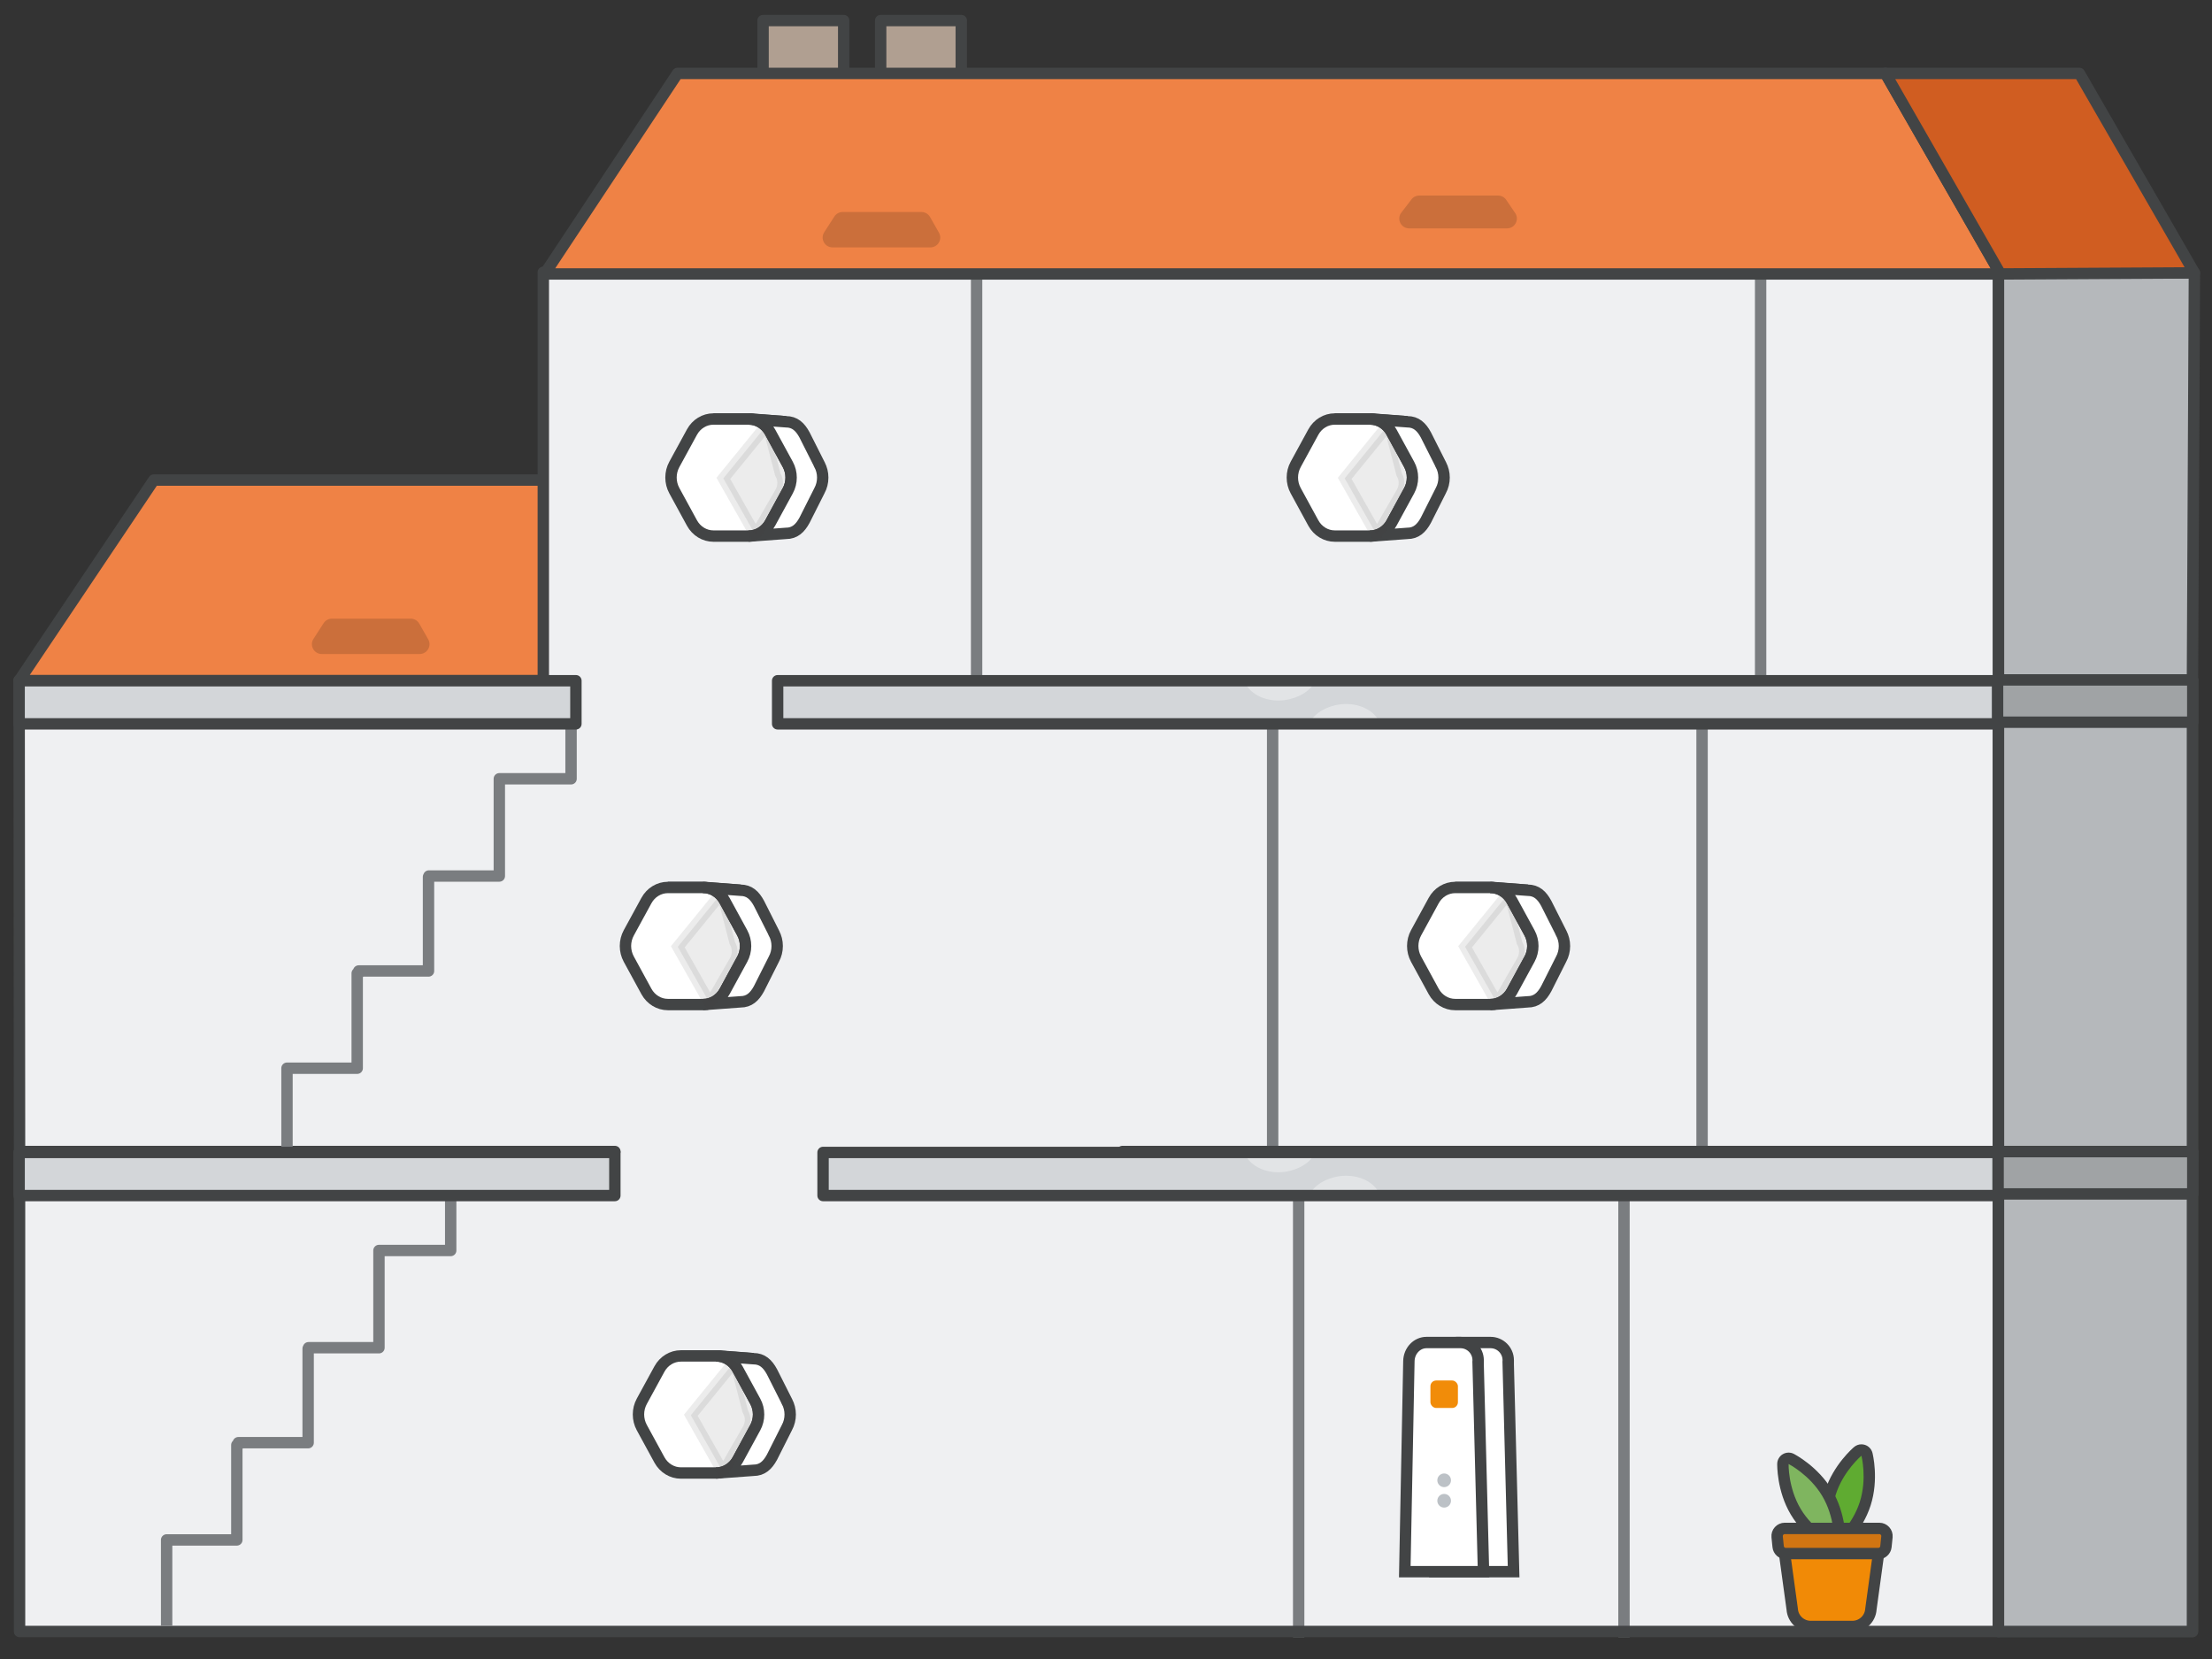 <?xml version="1.0" encoding="UTF-8"?>
<svg id="Laag_1" data-name="Laag 1" xmlns="http://www.w3.org/2000/svg" xmlns:xlink="http://www.w3.org/1999/xlink" viewBox="0 0 679.95 509.97">
  <rect x="0" y="0" width="679.95" height="509.97" fill="#333333" stroke="none"/>
  <defs>
    <style>
      .cls-1 {
        clip-path: url(#clippath);
      }

      .cls-2, .cls-3, .cls-4 {
        fill: #fff;
      }

      .cls-5 {
        fill: #f18c09;
      }

      .cls-6, .cls-7 {
        fill: #eff0f2;
      }

      .cls-8 {
        fill: #7fb55f;
      }

      .cls-9 {
        fill: #bcc1c6;
      }

      .cls-10 {
        fill: #dddfd3;
      }

      .cls-11, .cls-12 {
        fill: #d3d6d9;
      }

      .cls-13, .cls-14 {
        fill: #424445;
      }

      .cls-15 {
        fill: #5fab31;
      }

      .cls-7, .cls-16 {
        stroke: #7a7d80;
        stroke-linecap: square;
      }

      .cls-7, .cls-16, .cls-14, .cls-3, .cls-12, .cls-17, .cls-18, .cls-19, .cls-20, .cls-21, .cls-22, .cls-23, .cls-24, .cls-25 {
        stroke-width: 3.5px;
      }

      .cls-7, .cls-16, .cls-12, .cls-17, .cls-18, .cls-19, .cls-20, .cls-21, .cls-22, .cls-23, .cls-24 {
        stroke-linejoin: round;
      }

      .cls-16, .cls-24, .cls-25 {
        fill: none;
      }

      .cls-14 {
        opacity: .1;
      }

      .cls-14, .cls-3, .cls-12, .cls-17, .cls-18, .cls-19, .cls-20, .cls-21, .cls-22, .cls-23, .cls-24, .cls-25 {
        stroke: #424445;
      }

      .cls-14, .cls-3, .cls-25 {
        stroke-miterlimit: 10;
      }

      .cls-26 {
        clip-path: url(#clippath-1);
      }

      .cls-27 {
        clip-path: url(#clippath-4);
      }

      .cls-28 {
        clip-path: url(#clippath-3);
      }

      .cls-29 {
        clip-path: url(#clippath-2);
      }

      .cls-12, .cls-17, .cls-18, .cls-19, .cls-20, .cls-21, .cls-24 {
        stroke-linecap: round;
      }

      .cls-17 {
        fill: #b09f91;
      }

      .cls-18 {
        fill: #d17512;
      }

      .cls-19 {
        fill: #d05d21;
      }

      .cls-20 {
        fill: #ef8245;
      }

      .cls-21 {
        fill: #f18a06;
      }

      .cls-30 {
        opacity: .15;
      }

      .cls-22 {
        fill: #a0a3a5;
      }

      .cls-23 {
        fill: #b5b8bb;
      }

      .cls-31 {
        isolation: isolate;
      }

      .cls-4 {
        opacity: .35;
      }
    </style>
    <clipPath id="clippath">
      <path class="cls-3" d="m463.59,418.35l1.68,64.77h-24.2l1.26-64.72c.06-3.18,2.47-5.72,5.42-5.72h10.43c2.99,0,5.42,2.42,5.44,5.41v1.29"/>
    </clipPath>
    <clipPath id="clippath-1">
      <rect class="cls-12" x="239.04" y="209.25" width="375.15" height="13.25"/>
    </clipPath>
    <clipPath id="clippath-2">
      <rect class="cls-12" x="5.88" y="354.25" width="183.12" height="13.25"/>
    </clipPath>
    <clipPath id="clippath-3">
      <rect class="cls-12" x="253" y="354.25" width="361.19" height="13.25"/>
    </clipPath>
    <clipPath id="clippath-4">
      <rect class="cls-12" x="5.88" y="209.25" width="171.15" height="13.25"/>
    </clipPath>
  </defs>
  <g>
    <g class="cls-31">
      <polygon class="cls-20" points="399.56 147.56 434.91 209.21 5.88 209.21 47.28 147.56 399.56 147.56"/>
      <polygon class="cls-19" points="399.56 147.56 459.18 147.56 494.54 209.21 434.91 209.21 399.56 147.56"/>
    </g>
    <g class="cls-30">
      <path d="m306.13,186.63l2.75,4.06c1.14,2.01-.31,4.51-2.63,4.51h-30.1c-2.39,0-3.83-2.65-2.54-4.65l3.12-4.06c.56-.86,1.51-1.38,2.54-1.38h24.23c1.09,0,2.09.58,2.63,1.53Z"/>
    </g>
    <g class="cls-30">
      <path d="m128.88,191.69l2.75,4.84c1.14,2.01-.31,4.51-2.63,4.51h-30.1c-2.39,0-3.83-2.65-2.54-4.65l3.12-4.84c.56-.86,1.51-1.38,2.54-1.38h24.23c1.09,0,2.09.58,2.63,1.53Z"/>
    </g>
  </g>
  <rect class="cls-17" x="234.56" y="6.32" width="24.78" height="77.78"/>
  <rect class="cls-17" x="270.71" y="6.32" width="24.78" height="77.78"/>
  <g class="cls-31">
    <polygon class="cls-6" points="614.32 83.71 614.32 209.26 5.88 209.26 167.54 207.5 167.01 83.71 614.32 83.71"/>
    <polygon class="cls-6" points="241.46 84.69 241.46 209.26 5.88 209.26 167.54 207.5 168.46 84.69 241.46 84.69"/>
    <polygon class="cls-6" points="167.01 83.71 245.63 83.71 674.54 83.88 614.32 83.71 167.01 83.71"/>
  </g>
  <polyline class="cls-24" points="167.01 208 167.01 83.71 444.46 83.71 614.32 83.71"/>
  <line class="cls-24" x1="614.32" y1="83.71" x2="614.32" y2="209.26"/>
  <polygon class="cls-23" points="614.32 83.71 674.54 83.88 673.94 209.26 614.32 209.26 614.32 83.71"/>
  <g class="cls-31">
    <polygon class="cls-6" points="614.32 208.1 614.32 356.65 6.01 356.65 5.88 208.1 614.32 208.1"/>
    <polygon class="cls-6" points="5.88 209.1 245.63 209.1 673.94 209.1 614.32 209.1 5.88 209.1"/>
  </g>
  <line class="cls-7" x1="391.2" y1="210.06" x2="391.2" y2="356.65"/>
  <line class="cls-7" x1="523.2" y1="210.06" x2="523.2" y2="356.65"/>
  <line class="cls-7" x1="300.2" y1="64.06" x2="300.2" y2="210.65"/>
  <line class="cls-7" x1="541.2" y1="64.06" x2="541.2" y2="210.65"/>
  <rect class="cls-23" x="614.32" y="209.1" width="59.62" height="147.55"/>
  <polyline class="cls-24" points="614.32 209.1 614.32 356.65 6.01 356.65 5.88 209.1"/>
  <rect class="cls-23" x="614.32" y="209.1" width="59.62" height="147.55"/>
  <g class="cls-31">
    <rect class="cls-6" x="6.01" y="353.96" width="608.31" height="147.55"/>
    <rect class="cls-6" x="7.46" y="354.94" width="234" height="146.57"/>
    <polygon class="cls-6" points="6.01 353.96 245.63 353.96 673.94 353.96 614.32 353.96 6.01 353.96"/>
  </g>
  <line class="cls-7" x1="399.2" y1="354.93" x2="399.2" y2="501.51"/>
  <line class="cls-7" x1="499.2" y1="354.93" x2="499.2" y2="501.51"/>
  <rect class="cls-23" x="614.32" y="353.96" width="59.62" height="147.55"/>
  <polyline class="cls-24" points="345.04 353.96 444.46 353.96 614.32 353.96"/>
  <polyline class="cls-24" points="614.32 353.96 614.32 501.51 6.01 501.51 6.01 353.96 189 353.96"/>
  <rect class="cls-23" x="614.32" y="353.96" width="59.62" height="147.55"/>
  <g>
    <g>
      <path class="cls-2" d="m221.85,304.76l11.45-.84c-1.36,2.49-3.88,4.03-6.6,4.03l-11.45.84c2.72,0,5.24-1.54,6.6-4.03Z"/>
      <path class="cls-2" d="m215.24,272.8l11.45.84c2.72,0,5.24,1.53,6.6,4.03l-11.45-.84c-1.36-2.5-3.88-4.03-6.6-4.03Z"/>
      <polygon class="cls-2" points="227.27 294.82 237.88 294.82 233.3 303.91 221.85 304.76 227.27 294.82"/>
      <polygon class="cls-2" points="221.85 276.83 233.3 277.67 237.88 286.76 227.27 286.76 221.85 276.83"/>
      <path class="cls-2" d="m227.27,286.76h10.61c1.36,2.49,1.36,5.57,0,8.06h-10.61c1.36-2.49,1.36-5.57,0-8.06Z"/>
      <g class="cls-31">
        <polygon class="cls-3" points="205.29 272.8 216.75 272.8 227.59 273.64 216.14 272.8 205.29 272.8"/>
        <path class="cls-3" d="m216.14,272.8c2.72,0,5.24,1.53,6.6,4.03l5.42,9.93c1.36,2.49,1.36,5.57,0,8.06l-5.42,9.94c-1.36,2.49-3.88,4.03-6.6,4.03h-10.84c-2.72,0-5.24-1.54-6.6-4.03l-5.42-9.94c-1.36-2.49-1.36-5.57,0-8.06l5.42-9.93c1.36-2.5,3.88-4.03,6.6-4.03h10.84Z"/>
        <path class="cls-3" d="m237.88,286.76l-4.58-9.08c-1.36-2.5-2.99-4.03-5.71-4.03l-11.45-.84c2.72,0,5.24,1.53,6.6,4.03l5.42,9.93c1.36,2.49,1.36,5.57,0,8.06l-5.42,9.94c-1.36,2.49-3.88,4.03-6.6,4.03l11.45-.84c2.72,0,4.35-1.54,5.71-4.03l4.58-9.09c1.36-2.49,1.36-5.57,0-8.06Z"/>
      </g>
    </g>
    <path class="cls-14" d="m221.74,302.6l4.17-7.22c1.05-1.81,1.05-4.05,0-5.86l-3-11.62c-.52-.9-1.26-1.63-2.12-2.13l-12.44,15.27,9.73,17.18c.89-.51,3.13-4.69,3.65-5.61Z"/>
  </g>
  <g>
    <g>
      <path class="cls-2" d="m463.85,304.76l11.45-.84c-1.36,2.49-3.88,4.03-6.6,4.03l-11.45.84c2.72,0,5.24-1.54,6.6-4.03Z"/>
      <path class="cls-2" d="m457.24,272.8l11.45.84c2.72,0,5.24,1.53,6.6,4.03l-11.45-.84c-1.36-2.5-3.88-4.03-6.6-4.03Z"/>
      <polygon class="cls-2" points="469.27 294.82 479.88 294.82 475.3 303.91 463.85 304.76 469.27 294.82"/>
      <polygon class="cls-2" points="463.85 276.83 475.3 277.67 479.88 286.76 469.27 286.76 463.85 276.83"/>
      <path class="cls-2" d="m469.27,286.76h10.61c1.36,2.49,1.36,5.57,0,8.06h-10.61c1.36-2.49,1.36-5.57,0-8.06Z"/>
      <g class="cls-31">
        <polygon class="cls-3" points="447.29 272.8 458.75 272.8 469.59 273.64 458.14 272.8 447.29 272.8"/>
        <path class="cls-3" d="m458.14,272.8c2.72,0,5.24,1.53,6.6,4.03l5.42,9.93c1.36,2.49,1.36,5.57,0,8.06l-5.42,9.94c-1.36,2.49-3.88,4.03-6.6,4.03h-10.84c-2.72,0-5.24-1.54-6.6-4.03l-5.42-9.94c-1.36-2.49-1.36-5.57,0-8.06l5.42-9.93c1.36-2.5,3.88-4.03,6.6-4.03h10.84Z"/>
        <path class="cls-3" d="m479.88,286.76l-4.58-9.08c-1.36-2.5-2.99-4.03-5.71-4.03l-11.45-.84c2.72,0,5.24,1.53,6.6,4.03l5.42,9.93c1.36,2.49,1.36,5.57,0,8.06l-5.42,9.94c-1.36,2.49-3.88,4.03-6.6,4.03l11.45-.84c2.72,0,4.35-1.54,5.71-4.03l4.58-9.09c1.36-2.49,1.36-5.57,0-8.06Z"/>
      </g>
    </g>
    <path class="cls-14" d="m463.74,302.6l4.17-7.22c1.05-1.81,1.05-4.05,0-5.86l-3-11.62c-.52-.9-1.26-1.63-2.12-2.13l-12.44,15.27,9.73,17.18c.89-.51,3.13-4.69,3.65-5.61Z"/>
  </g>
  <g>
    <g>
      <path class="cls-2" d="m225.85,448.76l11.45-.84c-1.36,2.49-3.88,4.03-6.6,4.03l-11.45.84c2.72,0,5.24-1.54,6.6-4.03Z"/>
      <path class="cls-2" d="m219.24,416.8l11.45.84c2.72,0,5.24,1.53,6.6,4.03l-11.45-.84c-1.36-2.5-3.88-4.03-6.6-4.03Z"/>
      <polygon class="cls-2" points="231.27 438.82 241.88 438.82 237.3 447.91 225.85 448.76 231.27 438.82"/>
      <polygon class="cls-2" points="225.85 420.83 237.3 421.67 241.88 430.76 231.27 430.76 225.85 420.83"/>
      <path class="cls-2" d="m231.27,430.76h10.61c1.36,2.49,1.36,5.57,0,8.06h-10.61c1.36-2.49,1.36-5.57,0-8.06Z"/>
      <g class="cls-31">
        <polygon class="cls-3" points="209.29 416.8 220.75 416.8 231.59 417.64 220.14 416.8 209.29 416.8"/>
        <path class="cls-3" d="m220.14,416.8c2.72,0,5.24,1.53,6.6,4.03l5.42,9.93c1.36,2.49,1.36,5.57,0,8.06l-5.42,9.94c-1.36,2.49-3.88,4.03-6.6,4.03h-10.84c-2.72,0-5.24-1.54-6.6-4.03l-5.42-9.94c-1.36-2.49-1.36-5.57,0-8.06l5.42-9.93c1.36-2.5,3.88-4.03,6.6-4.03h10.84Z"/>
        <path class="cls-3" d="m241.88,430.76l-4.58-9.08c-1.36-2.5-2.99-4.03-5.71-4.03l-11.45-.84c2.72,0,5.24,1.53,6.6,4.03l5.42,9.93c1.36,2.49,1.36,5.57,0,8.06l-5.42,9.94c-1.36,2.49-3.88,4.03-6.6,4.03l11.45-.84c2.72,0,4.35-1.54,5.71-4.03l4.58-9.09c1.36-2.49,1.36-5.57,0-8.06Z"/>
      </g>
    </g>
    <path class="cls-14" d="m225.74,446.6l4.17-7.22c1.05-1.81,1.05-4.05,0-5.86l-3-11.62c-.52-.9-1.26-1.63-2.12-2.13l-12.44,15.27,9.73,17.18c.89-.51,3.13-4.69,3.65-5.61Z"/>
  </g>
  <g>
    <g>
      <path class="cls-2" d="m235.85,160.76l11.45-.84c-1.36,2.49-3.88,4.03-6.6,4.03l-11.45.84c2.72,0,5.24-1.54,6.6-4.03Z"/>
      <path class="cls-2" d="m229.24,128.8l11.45.84c2.72,0,5.24,1.53,6.6,4.03l-11.45-.84c-1.36-2.5-3.88-4.03-6.6-4.03Z"/>
      <polygon class="cls-2" points="241.27 150.82 251.88 150.82 247.3 159.91 235.85 160.76 241.27 150.82"/>
      <polygon class="cls-2" points="235.85 132.83 247.3 133.67 251.88 142.76 241.27 142.76 235.85 132.83"/>
      <path class="cls-2" d="m241.27,142.76h10.61c1.36,2.49,1.36,5.57,0,8.06h-10.61c1.36-2.49,1.36-5.57,0-8.06Z"/>
      <g class="cls-31">
        <polygon class="cls-3" points="219.29 128.8 230.75 128.8 241.59 129.64 230.14 128.8 219.29 128.8"/>
        <path class="cls-3" d="m230.14,128.8c2.72,0,5.24,1.53,6.6,4.03l5.42,9.93c1.36,2.49,1.36,5.57,0,8.06l-5.42,9.94c-1.36,2.49-3.88,4.03-6.6,4.03h-10.84c-2.72,0-5.24-1.54-6.6-4.03l-5.42-9.94c-1.36-2.49-1.36-5.57,0-8.06l5.42-9.93c1.36-2.5,3.88-4.03,6.6-4.03h10.84Z"/>
        <path class="cls-3" d="m251.88,142.76l-4.58-9.08c-1.36-2.5-2.99-4.03-5.71-4.03l-11.45-.84c2.72,0,5.24,1.53,6.6,4.03l5.42,9.93c1.36,2.49,1.36,5.57,0,8.06l-5.42,9.94c-1.36,2.49-3.88,4.03-6.6,4.03l11.45-.84c2.72,0,4.35-1.54,5.71-4.03l4.58-9.09c1.36-2.49,1.36-5.57,0-8.06Z"/>
      </g>
    </g>
    <path class="cls-14" d="m235.74,158.6l4.17-7.22c1.05-1.81,1.05-4.05,0-5.86l-3-11.62c-.52-.9-1.26-1.63-2.12-2.13l-12.44,15.27,9.73,17.18c.89-.51,3.13-4.69,3.65-5.61Z"/>
  </g>
  <g>
    <g>
      <path class="cls-2" d="m426.85,160.76l11.45-.84c-1.36,2.49-3.88,4.03-6.6,4.03l-11.45.84c2.72,0,5.24-1.54,6.6-4.03Z"/>
      <path class="cls-2" d="m420.24,128.8l11.45.84c2.72,0,5.24,1.53,6.6,4.03l-11.45-.84c-1.36-2.5-3.88-4.03-6.6-4.03Z"/>
      <polygon class="cls-2" points="432.27 150.82 442.88 150.82 438.3 159.91 426.85 160.76 432.27 150.82"/>
      <polygon class="cls-2" points="426.85 132.83 438.3 133.67 442.88 142.76 432.27 142.76 426.85 132.83"/>
      <path class="cls-2" d="m432.27,142.76h10.61c1.36,2.49,1.36,5.57,0,8.06h-10.61c1.36-2.49,1.36-5.57,0-8.06Z"/>
      <g class="cls-31">
        <polygon class="cls-3" points="410.29 128.8 421.75 128.8 432.59 129.64 421.14 128.8 410.29 128.8"/>
        <path class="cls-3" d="m421.14,128.8c2.72,0,5.24,1.53,6.6,4.03l5.42,9.93c1.36,2.49,1.36,5.57,0,8.06l-5.42,9.94c-1.36,2.49-3.88,4.03-6.6,4.03h-10.84c-2.72,0-5.24-1.54-6.6-4.03l-5.42-9.94c-1.36-2.49-1.36-5.57,0-8.06l5.42-9.93c1.36-2.5,3.88-4.03,6.6-4.03h10.84Z"/>
        <path class="cls-3" d="m442.88,142.76l-4.58-9.08c-1.36-2.5-2.99-4.03-5.71-4.03l-11.45-.84c2.72,0,5.24,1.53,6.6,4.03l5.42,9.93c1.36,2.49,1.36,5.57,0,8.06l-5.42,9.94c-1.36,2.49-3.88,4.03-6.6,4.03l11.45-.84c2.72,0,4.35-1.54,5.71-4.03l4.58-9.09c1.36-2.49,1.36-5.57,0-8.06Z"/>
      </g>
    </g>
    <path class="cls-14" d="m426.74,158.6l4.17-7.22c1.05-1.81,1.05-4.05,0-5.86l-3-11.62c-.52-.9-1.26-1.63-2.12-2.13l-12.44,15.27,9.73,17.18c.89-.51,3.13-4.69,3.65-5.61Z"/>
  </g>
  <g>
    <g>
      <path class="cls-2" d="m463.59,418.35l1.68,64.77h-24.2l1.26-64.72c.06-3.18,2.47-5.72,5.42-5.72h10.43c2.99,0,5.42,2.42,5.44,5.41v1.29"/>
      <g class="cls-1">
        <path class="cls-10" d="m436.59,419.68c.06-3.09,2.35-5.57,5.16-5.57h9.94c.51,0,1.01.08,1.48.24-.94-1.04-2.23-1.68-3.66-1.68h-9.94c-2.81,0-5.1,2.47-5.16,5.57l-1.2,62.98h2.2l1.17-61.54Z"/>
      </g>
      <path class="cls-25" d="m463.59,418.35l1.68,64.77h-24.2l1.26-64.72c.06-3.18,2.47-5.72,5.42-5.72h10.43c2.99,0,5.42,2.42,5.44,5.41v1.29"/>
    </g>
    <path class="cls-3" d="m454.34,418.35l1.68,64.77h-24.2l1.26-64.72c.06-3.18,2.47-5.72,5.42-5.72h10.43c2.99,0,5.42,2.42,5.44,5.41v1.29"/>
    <rect class="cls-5" x="439.7" y="424.35" width="8.45" height="8.45" rx="1.77" ry="1.77"/>
    <circle class="cls-9" cx="443.92" cy="461.32" r="2.1"/>
    <circle class="cls-9" cx="443.92" cy="455.03" r="2.1"/>
  </g>
  <polyline class="cls-16" points="138.54 354.5 138.54 384.39 116.49 384.39 116.49 414.28 94.84 414.28 94.84 414.54 94.72 414.54 94.72 443.47 73.27 443.47 73.27 444.18 72.8 444.18 72.8 473.36 51.22 473.36 51.22 498.03"/>
  <polyline class="cls-16" points="175.54 209.5 175.54 239.39 153.49 239.39 153.49 269.28 131.84 269.28 131.84 269.54 131.72 269.54 131.72 298.47 110.27 298.47 110.27 299.18 109.8 299.18 109.8 328.36 88.22 328.36 88.22 353.03"/>
  <rect class="cls-22" x="614.04" y="354" width="60" height="13"/>
  <g>
    <rect class="cls-11" x="239.04" y="209.25" width="375.15" height="13.25"/>
    <g class="cls-26">
      <path class="cls-4" d="m404.31,207.2c.41,2.31-1.27,4.07-1.83,4.61-2.11,2.06-6.35,3.91-10.96,3.46-5.71-.56-9.64-4.41-9.13-8.07.48-3.41,4.87-6.91,10.96-6.91,6.68,0,10.44,4.02,10.96,6.91Z"/>
      <path class="cls-4" d="m402.42,224.55c-.41-2.31,1.27-4.07,1.83-4.61,2.11-2.06,6.35-3.91,10.96-3.46,5.71.56,9.64,4.41,9.13,8.07-.48,3.41-4.87,6.91-10.96,6.91-6.68,0-10.44-4.02-10.96-6.91Z"/>
    </g>
    <rect class="cls-24" x="239.04" y="209.25" width="375.15" height="13.25"/>
  </g>
  <rect class="cls-22" x="614.04" y="209" width="60" height="13"/>
  <g>
    <g>
      <rect class="cls-11" x="5.88" y="354.25" width="183.12" height="13.25"/>
      <g class="cls-29">
        <g>
          <path class="cls-4" d="m202.3,367.27c-.26,3.35-2.82,6.5-6,6.91-3.57.46-7.28-2.62-7.5-6.34-.25-4.26,4.2-7.32,7.5-7.49.65-.03,2.87-.15,4.5,1.73,1.61,1.86,1.57,4.32,1.5,5.18Z"/>
          <path class="cls-4" d="m222.75,354.02c.34,2.31-1.04,4.07-1.49,4.61-1.73,2.06-5.2,3.91-8.97,3.46-4.67-.56-7.89-4.41-7.47-8.07.39-3.41,3.98-6.91,8.97-6.91,5.46,0,8.54,4.02,8.97,6.91Z"/>
          <path class="cls-4" d="m266.79,359.1c.08.51-.23.91-.33,1.03-.39.46-1.16.87-2,.77-1.04-.12-1.76-.99-1.67-1.8.09-.76.89-1.54,2-1.54,1.22,0,1.91.9,2,1.54Z"/>
        </g>
      </g>
      <rect class="cls-24" x="5.88" y="354.25" width="183.12" height="13.25"/>
    </g>
    <g>
      <rect class="cls-11" x="253" y="354.25" width="361.19" height="13.25"/>
      <g class="cls-28">
        <path class="cls-4" d="m404.31,352.2c.41,2.31-1.27,4.07-1.83,4.61-2.11,2.06-6.35,3.91-10.96,3.46-5.71-.56-9.64-4.41-9.13-8.07.48-3.41,4.87-6.91,10.96-6.91,6.68,0,10.44,4.02,10.96,6.91Z"/>
        <path class="cls-4" d="m402.42,369.55c-.41-2.31,1.27-4.07,1.83-4.61,2.11-2.06,6.35-3.91,10.96-3.46,5.71.56,9.64,4.41,9.13,8.07-.48,3.41-4.87,6.91-10.96,6.91-6.68,0-10.44-4.02-10.96-6.91Z"/>
      </g>
      <rect class="cls-24" x="253" y="354.25" width="361.19" height="13.25"/>
    </g>
  </g>
  <g>
    <g class="cls-31">
      <polygon class="cls-20" points="579.56 22.56 614.91 84.21 167.42 84.21 208.28 22.56 579.56 22.56"/>
      <polygon class="cls-19" points="579.56 22.56 639.18 22.56 674.54 83.88 614.91 84.21 579.56 22.56"/>
    </g>
    <g class="cls-30">
      <path d="m463.13,61.63l2.75,4.06c1.14,2.01-.31,4.51-2.63,4.51h-30.1c-2.39,0-3.83-2.65-2.54-4.65l3.12-4.06c.56-.86,1.51-1.38,2.54-1.38h24.23c1.09,0,2.09.58,2.63,1.53Z"/>
    </g>
    <g class="cls-30">
      <path d="m285.88,66.69l2.75,4.84c1.14,2.01-.31,4.51-2.63,4.51h-30.1c-2.39,0-3.83-2.65-2.54-4.65l3.12-4.84c.56-.86,1.51-1.38,2.54-1.38h24.23c1.09,0,2.09.58,2.63,1.53Z"/>
    </g>
  </g>
  <g>
    <g>
      <path class="cls-15" d="m563.82,475.34c-.18,0-.36-.03-.53-.08-.57-.18-1.01-.65-1.16-1.23-.08-.31-1.9-7.6.54-15.21,2.44-7.61,8.16-12.48,8.41-12.69.32-.27.72-.41,1.13-.41.18,0,.36.03.53.08.57.18,1.01.65,1.16,1.23.08.31,1.9,7.6-.54,15.21-2.44,7.61-8.16,12.48-8.41,12.69-.32.27-.72.41-1.13.41Z"/>
      <path class="cls-13" d="m572.19,447.47s1.8,7.03-.51,14.24c-2.31,7.21-7.87,11.88-7.87,11.88,0,0-1.8-7.03.51-14.24,2.31-7.21,7.87-11.88,7.87-11.88m0-3.5c-.81,0-1.61.28-2.25.82-.26.22-6.36,5.41-8.95,13.49-2.59,8.08-.65,15.85-.57,16.18.3,1.17,1.18,2.1,2.32,2.46.35.11.71.17,1.07.17.81,0,1.61-.28,2.25-.82.26-.22,6.36-5.41,8.95-13.49,2.59-8.08.65-15.85.57-16.18-.3-1.17-1.18-2.1-2.32-2.46-.35-.11-.71-.17-1.07-.17h0Z"/>
    </g>
    <g>
      <path class="cls-8" d="m563.82,475.34c-.27,0-.55-.06-.8-.19-.28-.14-6.96-3.61-11.04-10.48-4.08-6.86-3.95-14.38-3.94-14.7.01-.6.34-1.15.85-1.46.28-.16.58-.25.89-.25.27,0,.55.06.8.19.28.14,6.96,3.61,11.04,10.48,4.08,6.86,3.95,14.38,3.94,14.7-.01.6-.34,1.15-.85,1.46-.28.16-.58.25-.89.25Z"/>
      <path class="cls-13" d="m549.8,450.02s6.46,3.3,10.33,9.81c3.87,6.51,3.69,13.76,3.69,13.76,0,0-6.46-3.3-10.33-9.81-3.87-6.51-3.69-13.76-3.69-13.76m0-3.5c-.62,0-1.24.16-1.79.49-1.03.61-1.68,1.72-1.71,2.92,0,.34-.16,8.35,4.18,15.64,4.34,7.29,11.45,10.99,11.75,11.14.5.26,1.05.38,1.59.38.62,0,1.24-.16,1.79-.49,1.03-.62,1.68-1.72,1.71-2.92,0-.34.16-8.35-4.18-15.64-4.34-7.29-11.45-10.99-11.75-11.14-.5-.26-1.05-.38-1.59-.38h0Z"/>
    </g>
    <path class="cls-21" d="m569.4,499.97h-12.79c-3.01,0-5.5-2.33-5.7-5.33l-2.6-18.94h29.39l-2.6,18.94c-.2,3-2.69,5.33-5.7,5.33Z"/>
    <path class="cls-18" d="m577.36,477.56h-28.42c-1.21,0-2.22-.91-2.35-2.12l-.31-3.02c-.14-1.39.95-2.6,2.35-2.6h29.05c1.4,0,2.49,1.21,2.35,2.6l-.31,3.02c-.13,1.2-1.14,2.12-2.35,2.12Z"/>
  </g>
  <g>
    <rect class="cls-11" x="5.88" y="209.25" width="171.15" height="13.25"/>
    <g class="cls-27">
      <g>
        <path class="cls-4" d="m202.3,222.27c-.26,3.35-2.82,6.5-6,6.91-3.57.46-7.28-2.62-7.5-6.34-.25-4.26,4.2-7.32,7.5-7.49.65-.03,2.87-.15,4.5,1.73,1.61,1.86,1.57,4.32,1.5,5.18Z"/>
        <path class="cls-4" d="m222.75,209.02c.34,2.31-1.04,4.07-1.49,4.61-1.73,2.06-5.2,3.91-8.97,3.46-4.67-.56-7.89-4.41-7.47-8.07.39-3.41,3.98-6.91,8.97-6.91,5.46,0,8.54,4.02,8.97,6.91Z"/>
        <path class="cls-4" d="m266.79,214.1c.08.51-.23.91-.33,1.03-.39.46-1.16.87-2,.77-1.04-.12-1.76-.99-1.67-1.8.09-.76.89-1.54,2-1.54,1.22,0,1.91.9,2,1.54Z"/>
      </g>
    </g>
    <rect class="cls-24" x="5.88" y="209.25" width="171.15" height="13.25"/>
  </g>
</svg>